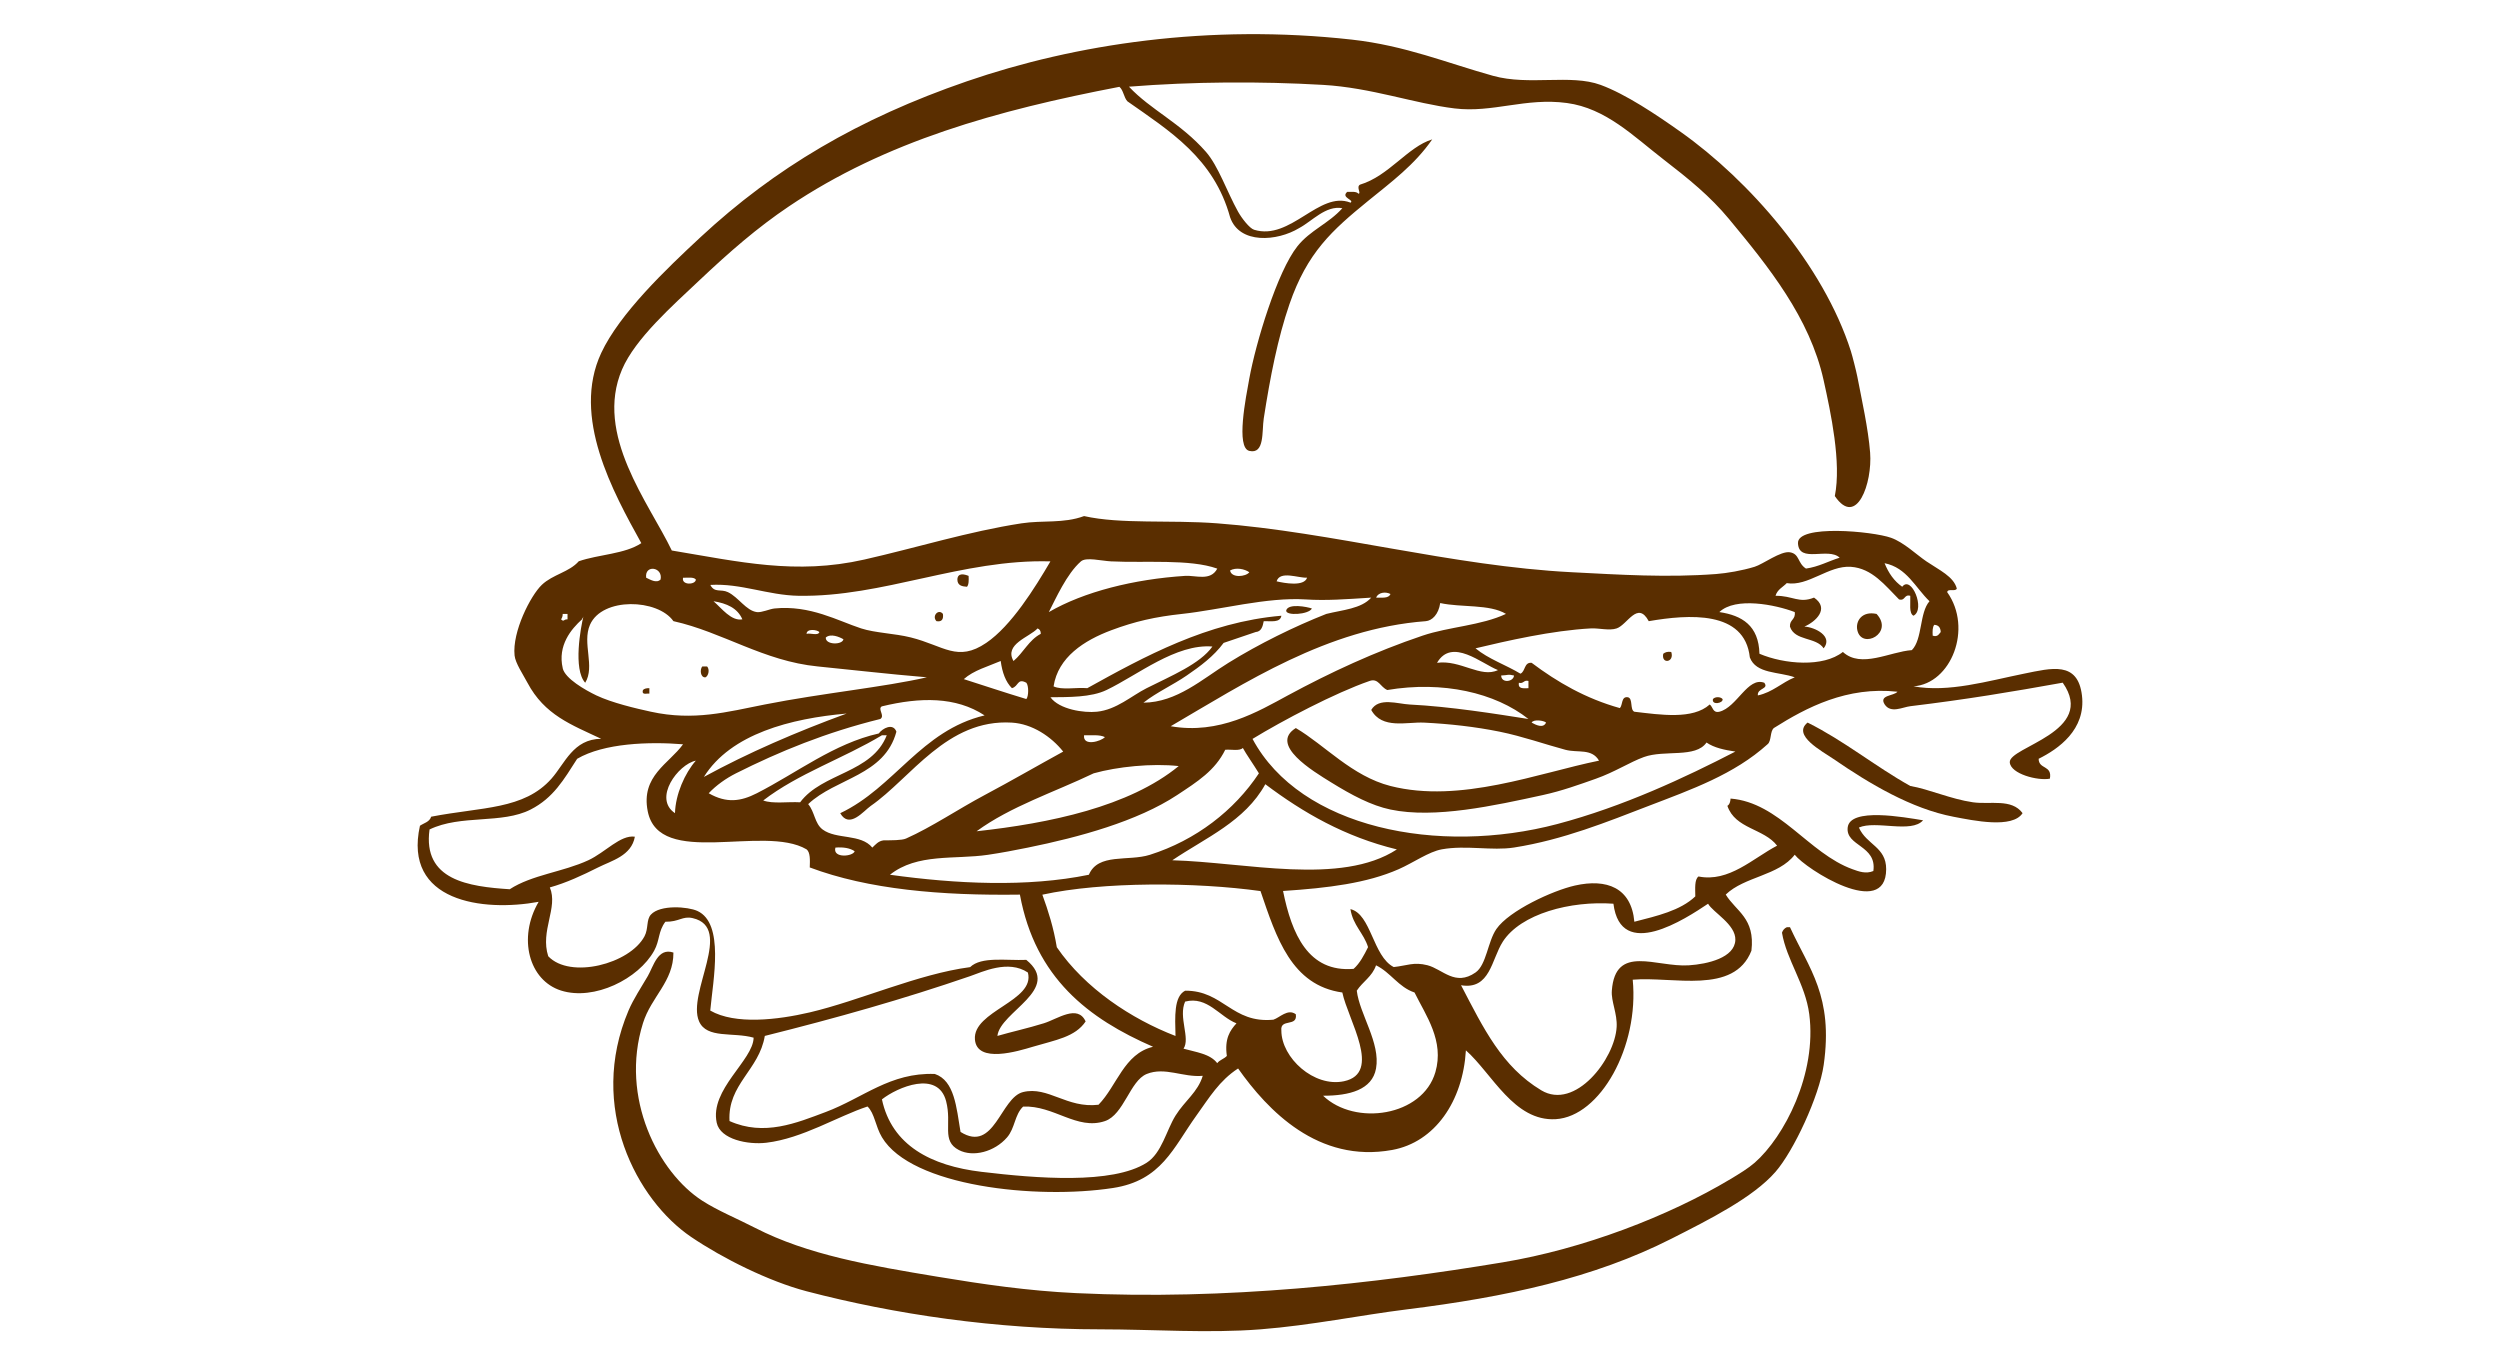 <svg viewBox="0 0 100 54" xmlns="http://www.w3.org/2000/svg"><path d="m0 0h100v54h-100z" fill="none"/><g fill="#5a2e00" fill-rule="evenodd"><path d="m38.744 23.036c.009.179.01.349-.064.435-.203-.013-.383-.051-.385-.29.009-.284.288-.212.449-.145z"/><path d="m52.476 24.34c-.122.246-1.074.305-1.027.072.088-.284.831-.142 1.027-.072z"/><path d="m37.717 24.557c.03.227-.056.324-.257.29-.2-.2.08-.515.257-.29z"/><path d="m75.063 24.557c.711.77-.594 1.441-.77.652-.08-.358.179-.78.77-.652z"/><path d="m66.85 26.079c.139.421-.407.502-.321.072.075-.061.172-.096.321-.072z"/><path d="m28.092 26.659h.192c.11.116.059.373-.064.434-.206.02-.233-.317-.129-.434z"/><path d="m25.975 27.527v.218c-.114-.017-.321.073-.257-.145.057-.056.145-.078.257-.072z"/><path d="m68.903 27.962c.039.166-.444.263-.385 0 .082-.099.303-.099.385 0z"/><path d="m80.903 32.526c-.405.628-1.961.297-2.759.145-1.685-.321-3.363-1.32-4.813-2.318-.447-.308-1.662-.944-1.027-1.45 1.469.732 2.69 1.744 4.107 2.536.746.126 1.617.524 2.502.652.7.1 1.549-.16 1.989.434z"/><path d="m26.937 38.105c.004 1.163-.885 1.754-1.219 2.825-.933 2.986.621 5.972 2.374 7.1.617.397 1.393.714 2.118 1.087 2.109 1.082 4.571 1.501 7.315 1.956 1.798.298 3.582.56 5.519.652 6.017.287 11.892-.373 17.069-1.232 3.216-.533 6.641-1.85 9.112-3.333.342-.206.705-.426.963-.652 1.183-1.036 2.493-3.555 2.182-5.941-.157-1.208-.911-2.173-1.091-3.26.036-.105.1-.177.193-.218h.128c.766 1.667 1.739 2.761 1.348 5.507-.18 1.26-1.202 3.442-1.925 4.274-.893 1.028-2.632 1.901-4.171 2.681-3.107 1.575-6.597 2.329-10.588 2.825-1.836.228-3.818.639-5.84.797-2.111.165-4.303-0-6.417 0-4.161 0-8.228-.602-11.743-1.522-1.506-.395-3.355-1.316-4.62-2.174-2.169-1.471-4.15-5.178-2.503-9.056.197-.463.502-.916.77-1.377.227-.39.4-1.156 1.027-.941z"/><path d="m54.016 8.111c.183-.117-.399-.199-.128-.435.171.001.367-.027.449.072.123-.007-.1-.27.064-.362 1.153-.345 1.907-1.512 2.888-1.811-.702 1.018-1.647 1.713-2.567 2.463-1.443 1.177-2.432 2.062-3.144 4.13-.467 1.356-.772 2.917-1.027 4.564-.081.523.042 1.448-.578 1.304-.546-.127-.136-2.148 0-2.898.256-1.409 1.115-4.273 1.925-5.289.512-.642 1.247-.905 1.797-1.521-.664-.121-1.208.519-1.732.797-.87.528-2.384.656-2.759-.435-.647-2.361-2.419-3.451-4.107-4.637-.144-.151-.159-.449-.321-.58-4.885.938-9.35 2.176-13.219 4.782-1.264.851-2.365 1.809-3.594 2.97-1.059 1.001-2.551 2.317-3.08 3.55-1.121 2.615 1.08 5.348 1.989 7.245 2.696.448 4.958.984 7.7.362 2.09-.473 4.172-1.124 6.289-1.449.846-.13 1.676.015 2.502-.29 1.472.331 3.422.146 5.326.29 4.594.348 9.386 1.71 14.181 1.956 1.933.099 3.815.221 5.775.072.431-.033 1.038-.136 1.54-.29.336-.102 1.046-.641 1.412-.58.394.066.297.432.642.652.513-.073.893-.296 1.348-.435-.456-.434-1.633.241-1.668-.58-.033-.76 2.991-.478 3.722-.217.514.183 1.022.678 1.412.942.525.355 1.092.608 1.219 1.087-.045.143-.358-.018-.385.145 1.035 1.454.158 3.664-1.347 3.768 1.401.257 2.969-.213 4.428-.508 1.088-.219 2.143-.514 2.31.87.166 1.376-.953 2.15-1.732 2.536 0 .434.552.245.449.796-.487.092-1.567-.19-1.604-.652-.05-.624 3.504-1.216 2.118-3.188-2.048.368-3.844.669-6.096.941-.314.038-.78.301-1.027-.072-.24-.38.367-.332.513-.507-2.017-.221-3.635.626-4.941 1.45-.165.128-.092.524-.257.652-1.334 1.207-3.052 1.812-4.749 2.463-1.653.635-3.42 1.357-5.39 1.667-.887.139-1.917-.103-2.888.072-.524.094-1.134.534-1.732.797-1.271.557-2.803.75-4.62.869.348 1.72 1.006 3.268 2.823 3.115.251-.224.416-.545.578-.869-.179-.57-.602-.866-.706-1.521.833.198.893 1.887 1.732 2.318.518-.053.801-.214 1.348-.073.609.158 1.107.86 1.925.29.438-.305.487-1.238.834-1.739.51-.736 2.253-1.538 3.144-1.739 1.263-.284 2.253.08 2.374 1.449.905-.234 1.834-.441 2.438-1.014-.002-.316-.038-.671.128-.797 1.216.246 2.188-.734 3.144-1.232-.523-.689-1.677-.667-1.989-1.594.086-.048.119-.155.128-.29 1.95.155 3.123 2.191 4.877 2.826.257.093.536.197.834.072.148-1.029-1.109-.99-1.027-1.739.089-.815 2.267-.411 3.016-.29-.468.534-1.889-.007-2.567.29.304.694 1.094.771 1.091 1.667-.007 2.041-3.222-.011-3.658-.58-.645.842-2.011.87-2.759 1.594.409.673 1.182.935 1.027 2.246-.699 1.776-3.141 1.019-4.748 1.159.26 2.677-1.299 5.474-3.08 5.579-1.667.098-2.543-1.821-3.593-2.753-.121 2.038-1.24 3.675-2.952 3.985-2.959.537-4.976-1.582-6.16-3.26-.748.484-1.149 1.16-1.668 1.883-.928 1.294-1.397 2.601-3.337 2.898-3.061.47-8.065-.061-9.24-2.028-.266-.445-.29-.954-.578-1.232-1.191.391-2.597 1.276-4.043 1.449-.744.089-1.845-.133-1.989-.797-.29-1.332 1.462-2.499 1.476-3.405-.825-.232-1.873.052-2.182-.652-.498-1.133 1.407-3.752-.257-4.13-.41-.093-.538.154-1.091.145-.294.392-.218.74-.449 1.159-.622 1.127-2.398 2.012-3.722 1.594-1.284-.405-1.744-2.103-.898-3.55-2.235.411-5.424-.004-4.748-3.043.159-.11.382-.148.449-.362 2.035-.395 3.707-.277 4.812-1.522.538-.606.866-1.586 1.989-1.594-1.191-.563-2.264-.947-2.952-2.246-.174-.329-.481-.779-.513-1.087-.099-.948.64-2.397 1.091-2.826.439-.417 1.094-.506 1.476-.942.802-.278 1.843-.286 2.503-.725-1.13-2.042-2.798-5.049-1.604-7.607.736-1.576 2.596-3.353 3.978-4.637 2.967-2.755 6.315-4.738 10.652-6.231 4.339-1.493 9.694-2.303 15.4-1.666 2.13.238 3.804.936 5.647 1.449 1.441.401 3.101-.079 4.299.362 1.008.371 2.219 1.183 3.208 1.884 2.719 1.925 5.7 5.312 6.802 8.766.059.185.213.79.257 1.014.175.914.438 2.08.513 3.043.096 1.221-.541 3.02-1.412 1.739.268-1.329-.159-3.328-.449-4.637-.553-2.496-2.204-4.54-3.786-6.448-.751-.905-1.596-1.592-2.631-2.391-1.187-.916-2.289-2.035-3.85-2.246-1.653-.224-2.968.403-4.492.217-1.613-.196-3.332-.83-5.262-.942-2.525-.146-5.204-.131-7.764.072.866.928 2.059 1.443 3.08 2.608.492.561.845 1.604 1.283 2.391.148.265.46.668.642.724 1.458.449 2.605-1.571 3.85-1.087zm-9.561 14.345c-.419-.022-1.012-.182-1.219 0-.57.5-1.006 1.492-1.283 2.028 1.402-.816 3.406-1.317 5.454-1.449.421-.027 1.014.224 1.284-.29-1.1-.394-2.916-.221-4.235-.29zm-12.513 1.376c-1.234-.022-2.305-.507-3.529-.435.171.332.416.15.706.29.424.205.724.739 1.155.797.194.026.509-.125.706-.145 1.423-.144 2.546.498 3.465.797.568.184 1.331.198 1.989.362 1.321.331 1.864 1 3.016.217 1.003-.681 1.942-2.192 2.567-3.26-3.54-.099-6.699 1.438-10.074 1.376zm44.597.797c-.191-.099-.113-.5-.128-.797-.256-.071-.193.217-.449.145-.557-.559-1.076-1.244-1.925-1.304-.892-.063-1.715.798-2.567.652-.155.162-.375.252-.449.507.69-.007.939.316 1.54.072.639.437.063.969-.385 1.159.431.025 1.157.393.77.87-.297-.461-1.16-.284-1.348-.87-.016-.284.232-.269.192-.58-.771-.296-2.373-.617-3.016 0 .908.134 1.575.54 1.604 1.667.992.423 2.554.55 3.337-.072.729.671 1.887-.013 2.759-.073.429-.433.299-1.498.706-1.956-.567-.544-.906-1.344-1.797-1.521.16.399.388.721.706.942.364-.48.942.911.449 1.159zm-50.693-1.521c.153.07.411.239.577.072.105-.498-.645-.614-.577-.072zm23.357-.29c.049.315.634.254.77.072-.189-.132-.53-.204-.77-.072zm1.861.435c.305.072 1.102.221 1.219-.145-.356.018-1.084-.294-1.219.145zm-23.229-.072c-.093-.112-.328-.064-.513-.072-.076.309.507.291.513.072zm27.207.724c.233-.003.506.041.577-.145-.197-.102-.486-.068-.577.145zm-2.824.072c-1.538-.097-3.408.415-4.941.58-1.064.115-1.871.296-2.824.652-1.089.408-2.132 1.079-2.31 2.246.331.157.912.033 1.348.072 2.281-1.264 4.801-2.646 7.764-2.898-.043.29-.413.21-.706.218-.041.219-.1.418-.321.434-.43.142-.853.292-1.283.435-.398.538-.929.929-1.476 1.304-.562.386-1.189.664-1.732 1.087 1.338-.011 2.359-.95 3.401-1.594 1.221-.756 2.639-1.454 3.914-1.956.648-.162 1.4-.206 1.797-.652-1.034.066-1.797.125-2.631.072zm-22.523.797c-.196-.455-.63-.641-1.155-.725.328.282.71.806 1.155.725zm27.913-.652c-.063.453-.326.706-.577.725-3.939.294-7.246 2.477-10.203 4.202 1.942.342 3.5-.591 4.684-1.232 1.701-.92 3.494-1.752 5.39-2.391 1.064-.359 2.331-.4 3.337-.87-.652-.398-1.79-.249-2.631-.434zm-35.1 2.608c.097.415.901.873 1.348 1.087.621.295 1.575.52 2.182.652 1.72.375 3.037.01 4.556-.29 2.324-.458 4.751-.69 6.481-1.087-1.643-.138-2.963-.296-4.363-.434-2.168-.213-3.811-1.375-5.775-1.812-.628-.895-2.848-.969-3.337.145-.323.735.212 1.67-.192 2.319-.489-.539-.183-2.215-.064-2.681 0.0.073-.052.086-.064.145-.427.386-.983 1.041-.77 1.956zm-.064-1.956c.128.12.082-.006.257 0v-.218h-.193c.003.1-.03.159-.064.218zm47.549 1.522c-.202-1.891-2.452-1.723-4.043-1.449-.447-.831-.852.142-1.283.289-.291.1-.711-.016-1.027 0-1.558.082-3.376.5-4.62.797.518.429 1.212.66 1.797 1.014.203-.085.141-.468.449-.434 1.027.772 2.158 1.428 3.529 1.811.121-.128.047-.477.321-.434.213.049.072.498.257.579 1.037.12 2.336.325 3.016-.29.131.094.117.351.385.29.708-.177 1.135-1.409 1.797-1.159.2.261-.292.207-.257.507.594-.127.957-.514 1.476-.725-.633-.227-1.552-.131-1.797-.797zm7.315-.869c.204.062.244-.063.321-.145-.008-.184-.093-.281-.257-.289-.074.086-.073.256-.064.435zm-36.768 1.014c.393-.329.62-.846 1.091-1.087.004-.125-.049-.186-.128-.217-.325.351-1.349.627-.963 1.304zm-8.278-1.087c.153-.044.466.091.513-.072-.094-.097-.508-.148-.513.072zm.77.145c-.027.298.658.309.706.072-.162-.096-.51-.241-.706-.072zm11.23 2.101c-.622.301-1.529.283-2.246.29.36.492 1.344.633 1.861.579.784-.081 1.377-.633 1.989-.942.993-.5 2.131-.966 2.631-1.666-1.463-.117-2.984 1.139-4.235 1.739zm13.219-1.087c.933-.132 1.752.623 2.438.29-.647-.249-1.842-1.314-2.438-.29zm-18.93.652c.834.266 1.658.543 2.503.797.097-.118.097-.535 0-.652-.367-.198-.303.143-.577.217-.25-.249-.387-.626-.449-1.087-.511.22-1.082.373-1.476.725zm21.496-.145c.003.321.499.258.513 0-.262-.06-.221-.011-.513 0zm-4.556.58c-.28-.119-.353-.484-.706-.362-1.376.475-3.483 1.584-4.684 2.318 1.914 3.575 7.442 4.662 12.192 3.405 2.644-.7 5.121-1.864 7.122-2.898-.435-.064-.85-.151-1.155-.362-.434.634-1.676.281-2.503.58-.56.202-1.165.601-1.925.869-.643.227-1.348.484-2.117.652-1.936.423-4.327.952-6.096.58-.772-.163-1.544-.574-2.374-1.087-.732-.452-2.489-1.507-1.412-2.173 1.157.68 2.244 1.924 3.786 2.318 2.788.711 5.931-.525 8.342-1.014-.295-.503-.848-.301-1.347-.435-.824-.22-1.698-.534-2.631-.724-.977-.198-2.006-.312-3.016-.362-.696-.035-1.684.278-2.118-.507.303-.518 1.057-.241 1.54-.217 1.617.08 3.445.375 4.748.579-1.331-1.053-3.423-1.533-5.647-1.159zm5.262-.289c-.037.259.19.22.385.217v-.29c-.196-.052-.189.125-.385.073zm-25.475.941c-.193.101.133.375-.064.507-2.168.536-4.025 1.295-5.775 2.174-.397.2-.79.477-1.091.797.718.41 1.282.327 1.925 0 1.596-.813 3.092-1.992 4.877-2.391.152-.209.573-.433.706-.072-.47 1.763-2.424 1.851-3.529 2.898.264.31.256.773.577 1.014.549.41 1.527.162 1.989.725.128-.12.238-.263.449-.29.302-.003.73.003.898-.072 1.033-.46 2.087-1.177 3.144-1.739 1.088-.579 2.126-1.182 3.144-1.739-.481-.602-1.236-1.11-2.053-1.159-2.6-.158-4.036 2.218-5.647 3.333-.281.195-.856.935-1.219.29 2.17-1.028 3.232-3.306 5.775-3.912-1.152-.756-2.58-.732-4.107-.362zm-7.123 2.825c1.788-.975 3.709-1.802 5.711-2.535-2.226.196-4.63.806-5.711 2.535zm33.688-2.173c-.081-.083-.506-.145-.578 0 .166.092.464.246.578 0zm-26.566.507c-1.534.925-3.351 1.53-4.748 2.608.386.144.989.043 1.476.073.892-1.191 2.869-1.157 3.465-2.681zm8.919.073c-.207-.105-.538-.068-.834-.073-.054.462.693.239.834.073zm-21.111.87c-.533.831-.948 1.562-1.861 2.028-1.153.589-2.789.191-4.043.797-.281 2.032 1.569 2.285 3.208 2.391.886-.578 2.139-.692 3.144-1.16.682-.317 1.284-1.025 1.861-.942-.135.768-.933.958-1.476 1.232-.618.311-1.268.614-1.925.797.343.808-.395 1.734-.064 2.753.877.925 3.26.31 3.85-.797.165-.31.066-.662.257-.869.372-.406 1.485-.319 1.861-.145 1.083.5.629 2.732.513 3.984.997.574 2.701.372 3.978.073 1.994-.468 4.34-1.538 6.417-1.811.45-.434 1.442-.256 2.246-.29 1.453 1.181-1.048 2.07-1.155 3.042.55-.161 1.218-.306 1.861-.507.545-.17 1.349-.77 1.668-.072-.417.624-1.2.741-2.118 1.014-.569.17-2.229.684-2.31-.29-.096-1.147 2.426-1.54 2.118-2.681-.786-.527-1.823-.023-2.31.145-2.679.922-5.349 1.675-8.213 2.391-.225 1.365-1.493 1.934-1.412 3.405 1.387.621 2.683.076 3.85-.362 1.496-.562 2.577-1.589 4.364-1.521.79.267.863 1.344 1.027 2.318 1.359.857 1.596-1.375 2.503-1.595 1.002-.243 1.746.659 3.016.508.741-.757 1.017-2.039 2.182-2.319-2.579-1.122-4.711-2.747-5.326-6.086-3.162.044-6.062-.207-8.406-1.087.011-.302.022-.605-.128-.724-1.716-1.007-5.897.764-6.353-1.522-.283-1.42.861-1.909 1.412-2.68-1.364-.111-3.164-.046-4.235.58zm25.924-.363c-.406.829-1.105 1.271-1.925 1.812-1.595 1.05-3.91 1.683-5.968 2.101-.509.104-1.067.21-1.604.289-1.324.195-2.822-.072-3.914.797 2.642.367 5.49.506 7.957 0 .369-.879 1.575-.524 2.438-.797 1.843-.583 3.382-1.778 4.363-3.26-.212-.349-.519-.782-.642-1.014-.138.134-.47.049-.706.072zm-22.01 2.536c.02-.751.393-1.598.834-2.101-.707.145-1.721 1.508-.834 2.101zm16.748-1.594c-1.576.756-3.322 1.321-4.684 2.318 2.925-.321 6.103-.982 8.085-2.608-1.07-.117-2.457.025-3.401.29zm6.866.435c-.821 1.489-2.383 2.139-3.722 3.043 2.924.079 6.74 1.026 8.984-.434-2.077-.504-3.748-1.468-5.262-2.608zm-16.427 2.681c-.188-.126-.448-.171-.77-.145-.123.441.716.359.77.145zm7.508 1.739c.237.649.451 1.326.578 2.101 1.13 1.648 2.978 2.867 4.748 3.55-.019-.77-.07-1.576.385-1.811 1.529-.011 1.871 1.318 3.529 1.16.252-.08.579-.455.898-.218.081.526-.635.152-.578.652.002 1.091 1.307 2.281 2.503 2.028 1.541-.326.165-2.447-.064-3.55-2.036-.285-2.637-2.191-3.273-4.057-2.582-.36-6.313-.383-8.727.145zm18.416 1.883c-.454.707-.502 1.933-1.668 1.739.905 1.735 1.631 3.253 3.208 4.202 1.355.815 2.946-1.252 3.016-2.536.029-.535-.225-1.018-.193-1.449.139-1.882 1.773-.928 3.08-1.014.753-.049 1.836-.302 1.861-1.014.022-.624-.898-1.103-1.091-1.45-.903.604-3.496 2.318-3.786 0-1.714-.125-3.707.4-4.428 1.522zm-2.695 5.217c.364-1.257-.381-2.266-.834-3.188-.644-.214-.955-.805-1.54-1.087-.154.454-.535.652-.77 1.014.11.938.956 2.092.77 3.115-.154.848-1.06 1.09-2.118 1.087 1.281 1.228 3.979.825 4.492-.942zm-10.01-2.825c-.28.622.217 1.466-.064 1.884.496.141 1.062.202 1.348.58.097-.132.277-.171.385-.29-.098-.69.126-1.018.385-1.304-.673-.258-1.16-1.099-2.054-.869zm-1.54 2.898c-.666.271-.909 1.627-1.668 1.883-1.119.378-2.042-.637-3.273-.58-.342.327-.321.861-.642 1.232-.501.579-1.36.801-1.925.507-.713-.37-.271-1.028-.513-1.956-.326-1.25-1.942-.563-2.567-.072.394 1.847 1.974 2.658 3.978 2.898 2.207.264 5.237.51 6.609-.362.605-.384.79-1.298 1.155-1.884.376-.603.893-.938 1.091-1.594-.786.073-1.512-.371-2.246-.072z"/></g></svg>